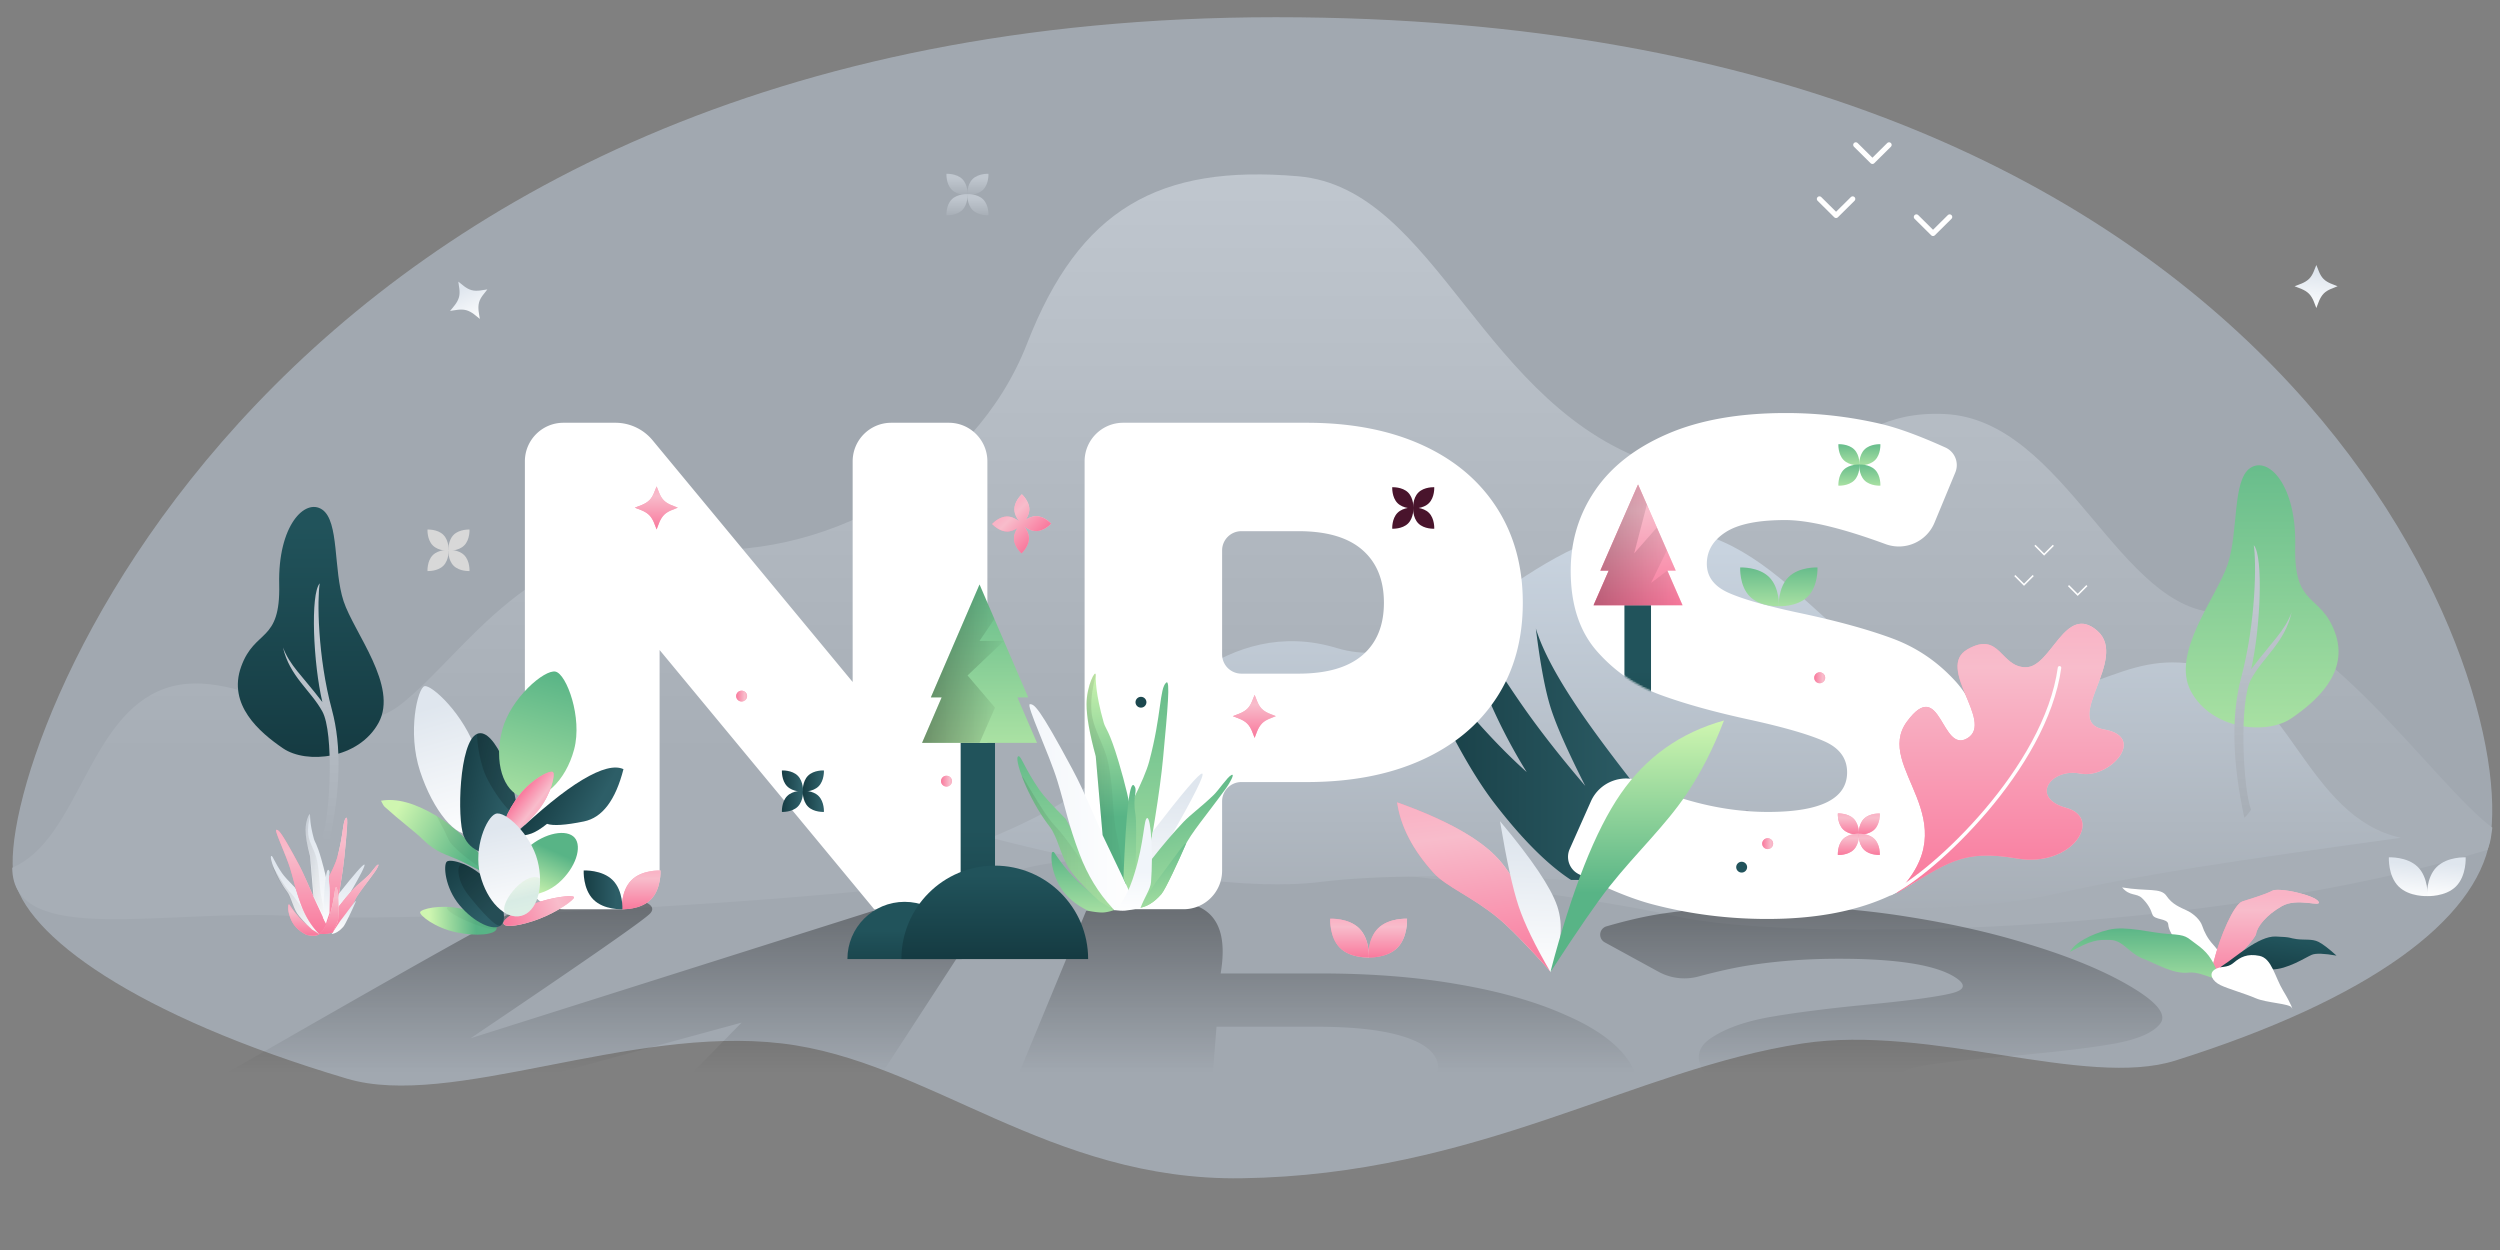 <svg width="1440" height="720" xmlns="http://www.w3.org/2000/svg" xmlns:xlink="http://www.w3.org/1999/xlink"><rect width="100%" height="100%" fill="#808080" stroke="none"/><defs><linearGradient x1="50%" y1="0%" x2="50%" y2="75.497%" id="a"><stop stop-color="#C0C7CF" offset="0%"/><stop stop-color="#A7AEB6" offset="100%"/></linearGradient><linearGradient x1="50%" y1="6.067%" x2="50%" y2="100%" id="b"><stop stop-color="#C8D3DF" offset="0%"/><stop stop-color="#A7AEB6" offset="100%"/></linearGradient><linearGradient x1="81.742%" y1="73.633%" x2="-5.653%" y2="73.633%" id="c"><stop stop-color="#2D5E67" offset="0%"/><stop stop-color="#143940" offset="100%"/></linearGradient><linearGradient x1="50%" y1="154.409%" x2="50%" y2="-19.869%" id="d"><stop stop-color="#CFF6B0" offset="0%"/><stop stop-color="#58B486" offset="100%"/></linearGradient><linearGradient x1="50%" y1="20.46%" x2="50%" y2="100%" id="e"><stop stop-color="#C0C7CF" offset="0%"/><stop stop-color="#A7AEB6" offset="100%"/></linearGradient><linearGradient x1="37.27%" y1="10.051%" x2="37.27%" y2="105.077%" id="f"><stop stop-color="#21535B" offset="0%"/><stop stop-color="#143940" offset="100%"/></linearGradient><linearGradient x1="50%" y1="20.46%" x2="50%" y2="100%" id="g"><stop stop-color="#C0C7CF" offset="0%"/><stop stop-color="#A7AEB6" offset="100%"/></linearGradient><linearGradient x1="50%" y1="-24.345%" x2="50%" y2="68.398%" id="h"><stop offset="0%"/><stop stop-opacity="0" offset="100%"/></linearGradient><linearGradient x1="8.674%" y1="47.378%" x2="119.075%" y2="48.199%" id="k"><stop stop-color="#FB98B4" offset="0%"/><stop stop-color="#F6D8DC" offset="100%"/></linearGradient><linearGradient x1="50%" y1="7.435%" x2="50%" y2="100%" id="m"><stop stop-color="#F9B4C6" offset="0%"/><stop stop-color="#F8BCCB" offset="16.094%"/><stop stop-color="#F9789C" offset="100%"/></linearGradient><linearGradient x1="37.27%" y1="50%" x2="37.27%" y2="153.907%" id="q"><stop stop-color="#21535B" offset="0%"/><stop stop-color="#143940" offset="100%"/></linearGradient><linearGradient x1="37.27%" y1="50%" x2="37.27%" y2="153.907%" id="r"><stop stop-color="#21535B" offset="0%"/><stop stop-color="#143940" offset="100%"/></linearGradient><linearGradient x1="27.553%" y1="47.378%" x2="87.52%" y2="48.199%" id="s"><stop stop-color="#FB98B4" offset="0%"/><stop stop-color="#F6D8DC" offset="100%"/></linearGradient><linearGradient x1="50%" y1="7.435%" x2="50%" y2="100%" id="u"><stop stop-color="#F9B4C6" offset="0%"/><stop stop-color="#F8BCCB" offset="16.094%"/><stop stop-color="#F9789C" offset="100%"/></linearGradient><linearGradient x1="-96.893%" y1="51.889%" x2="104.465%" y2="51.889%" id="v"><stop offset="0%"/><stop stop-opacity="0" offset="100%"/></linearGradient><linearGradient x1="37.27%" y1="50%" x2="37.27%" y2="153.907%" id="w"><stop stop-color="#21535B" offset="0%"/><stop stop-color="#143940" offset="100%"/></linearGradient><linearGradient x1="50%" y1="154.409%" x2="50%" y2="-19.869%" id="x"><stop stop-color="#CFF6B0" offset="0%"/><stop stop-color="#58B486" offset="100%"/></linearGradient><linearGradient x1="-96.893%" y1="51.889%" x2="104.465%" y2="51.889%" id="y"><stop offset="0%"/><stop stop-opacity="0" offset="100%"/></linearGradient><linearGradient x1="8.686%" y1="47.378%" x2="119.056%" y2="48.199%" id="z"><stop stop-color="#FB98B4" offset="0%"/><stop stop-color="#F6D8DC" offset="100%"/></linearGradient><linearGradient x1="50%" y1="7.435%" x2="50%" y2="100%" id="B"><stop stop-color="#F9B4C6" offset="0%"/><stop stop-color="#F8BCCB" offset="16.094%"/><stop stop-color="#F9789C" offset="100%"/></linearGradient><linearGradient x1="81.742%" y1="73.633%" x2="-5.653%" y2="73.633%" id="C"><stop stop-color="#2D5E67" offset="0%"/><stop stop-color="#143940" offset="100%"/></linearGradient><linearGradient x1="50%" y1="154.409%" x2="50%" y2="-19.869%" id="D"><stop stop-color="#CFF6B0" offset="0%"/><stop stop-color="#58B486" offset="100%"/></linearGradient><linearGradient x1="50%" y1="154.409%" x2="50%" y2="-19.869%" id="E"><stop stop-color="#CFF6B0" offset="0%"/><stop stop-color="#58B486" offset="100%"/></linearGradient><linearGradient x1="8.679%" y1="47.378%" x2="119.067%" y2="48.199%" id="G"><stop stop-color="#FB98B4" offset="0%"/><stop stop-color="#F6D8DC" offset="100%"/></linearGradient><linearGradient x1="50%" y1="7.435%" x2="50%" y2="100%" id="I"><stop stop-color="#F9B4C6" offset="0%"/><stop stop-color="#F8BCCB" offset="16.094%"/><stop stop-color="#F9789C" offset="100%"/></linearGradient><linearGradient x1="7.954%" y1="13.903%" x2=".072%" y2="103.877%" id="J"><stop stop-color="#DFE6EE" offset="0%"/><stop stop-color="#FFF" offset="100%"/></linearGradient><linearGradient x1="7.947%" y1="13.903%" x2=".064%" y2="103.877%" id="K"><stop stop-color="#DFE6EE" offset="0%"/><stop stop-color="#FFF" offset="100%"/></linearGradient><linearGradient x1="81.742%" y1="73.633%" x2="-5.653%" y2="73.633%" id="L"><stop stop-color="#2D5E67" offset="0%"/><stop stop-color="#143940" offset="100%"/></linearGradient><linearGradient x1="8.626%" y1="47.442%" x2="119.156%" y2="48.243%" id="M"><stop stop-color="#FB98B4" offset="0%"/><stop stop-color="#F6D8DC" offset="100%"/></linearGradient><linearGradient x1="50%" y1="7.435%" x2="50%" y2="100%" id="O"><stop stop-color="#F9B4C6" offset="0%"/><stop stop-color="#F8BCCB" offset="16.094%"/><stop stop-color="#F9789C" offset="100%"/></linearGradient><linearGradient x1="50%" y1="20.46%" x2="50%" y2="100%" id="P"><stop stop-color="#C0C7CF" offset="0%"/><stop stop-color="#A7AEB6" offset="100%"/></linearGradient><linearGradient x1="8.674%" y1="47.378%" x2="119.075%" y2="48.199%" id="Q"><stop stop-color="#FB98B4" offset="0%"/><stop stop-color="#F6D8DC" offset="100%"/></linearGradient><linearGradient x1="50%" y1="7.435%" x2="50%" y2="100%" id="S"><stop stop-color="#F9B4C6" offset="0%"/><stop stop-color="#F8BCCB" offset="16.094%"/><stop stop-color="#F9789C" offset="100%"/></linearGradient><linearGradient x1="20.565%" y1="47.378%" x2="99.2%" y2="48.199%" id="W"><stop stop-color="#FB98B4" offset="0%"/><stop stop-color="#F6D8DC" offset="100%"/></linearGradient><linearGradient x1="50%" y1="7.435%" x2="50%" y2="100%" id="Y"><stop stop-color="#F9B4C6" offset="0%"/><stop stop-color="#F8BCCB" offset="16.094%"/><stop stop-color="#F9789C" offset="100%"/></linearGradient><linearGradient x1="50%" y1="154.409%" x2="50%" y2="-19.869%" id="Z"><stop stop-color="#CFF6B0" offset="0%"/><stop stop-color="#58B486" offset="100%"/></linearGradient><linearGradient x1="81.742%" y1="73.633%" x2="-5.653%" y2="73.633%" id="aa"><stop stop-color="#D8D8D8" offset="0%"/><stop stop-color="#D8D8D8" offset="100%"/></linearGradient><linearGradient x1="37.27%" y1="50%" x2="37.27%" y2="153.907%" id="ab"><stop stop-color="#21535B" offset="0%"/><stop stop-color="#143940" offset="100%"/></linearGradient><linearGradient x1="37.27%" y1="10.051%" x2="37.27%" y2="105.077%" id="ac"><stop stop-color="#21535B" offset="0%"/><stop stop-color="#143940" offset="100%"/></linearGradient><linearGradient x1="8.679%" y1="47.378%" x2="119.067%" y2="48.199%" id="ad"><stop stop-color="#FB98B4" offset="0%"/><stop stop-color="#F6D8DC" offset="100%"/></linearGradient><linearGradient x1="50%" y1="7.435%" x2="50%" y2="100%" id="af"><stop stop-color="#F9B4C6" offset="0%"/><stop stop-color="#F8BCCB" offset="16.094%"/><stop stop-color="#F9789C" offset="100%"/></linearGradient><linearGradient x1="7.947%" y1="13.903%" x2=".064%" y2="103.877%" id="ah"><stop stop-color="#DFE6EE" offset="0%"/><stop stop-color="#FFF" offset="100%"/></linearGradient><linearGradient x1="8.626%" y1="48.469%" x2="119.156%" y2="48.948%" id="ai"><stop stop-color="#FB98B4" offset="0%"/><stop stop-color="#F6D8DC" offset="100%"/></linearGradient><linearGradient x1="50%" y1="7.435%" x2="50%" y2="100%" id="ak"><stop stop-color="#F9B4C6" offset="0%"/><stop stop-color="#F8BCCB" offset="16.094%"/><stop stop-color="#F9789C" offset="100%"/></linearGradient><linearGradient x1="50%" y1="154.409%" x2="50%" y2="0%" id="al"><stop stop-color="#CFF6B0" offset="0%"/><stop stop-color="#58B486" offset="100%"/></linearGradient><linearGradient x1="37.27%" y1="10.051%" x2="37.27%" y2="105.077%" id="am"><stop stop-color="#21535B" offset="0%"/><stop stop-color="#143940" offset="100%"/></linearGradient><linearGradient x1="50%" y1="154.409%" x2="50%" y2="0%" id="an"><stop stop-color="#CFF6B0" offset="0%"/><stop stop-color="#58B486" offset="100%"/></linearGradient><linearGradient x1="50%" y1="154.409%" x2="50%" y2="-19.869%" id="ao"><stop stop-color="#CFF6B0" offset="0%"/><stop stop-color="#58B486" offset="100%"/></linearGradient><linearGradient x1="-96.893%" y1="51.889%" x2="104.465%" y2="51.889%" id="ap"><stop offset="0%"/><stop stop-opacity="0" offset="100%"/></linearGradient><linearGradient x1="-13.672%" y1="52.679%" x2="100%" y2="52.679%" id="aq"><stop stop-color="#F1F5FA" offset="0%"/><stop stop-color="#FFF" offset="100%"/></linearGradient><linearGradient x1="50.951%" y1="104.77%" x2="50.951%" y2="0%" id="ar"><stop stop-color="#58B486" offset="0%"/><stop stop-color="#58B486" offset="34.59%"/><stop stop-color="#CFF6B0" offset="100%"/></linearGradient><linearGradient x1="-96.893%" y1="51.889%" x2="104.465%" y2="51.889%" id="as"><stop offset="0%"/><stop stop-opacity="0" offset="100%"/></linearGradient><linearGradient x1="50%" y1="154.409%" x2="50%" y2="-19.869%" id="at"><stop stop-color="#CFF6B0" offset="0%"/><stop stop-color="#58B486" offset="100%"/></linearGradient><linearGradient x1="50%" y1="154.409%" x2="50%" y2="-3.741%" id="au"><stop stop-color="#CFF6B0" offset="0%"/><stop stop-color="#58B486" offset="100%"/></linearGradient><linearGradient x1="40.561%" y1="13.903%" x2="38.792%" y2="103.877%" id="av"><stop stop-color="#DFE6EE" offset="0%"/><stop stop-color="#FFF" offset="100%"/></linearGradient><linearGradient x1="50%" y1="154.409%" x2="25.229%" y2="0%" id="aw"><stop stop-color="#CFF6B0" offset="0%"/><stop stop-color="#58B486" offset="100%"/></linearGradient><linearGradient x1="50%" y1="154.409%" x2="23.732%" y2="0%" id="ax"><stop stop-color="#CFF6B0" offset="0%"/><stop stop-color="#58B486" offset="100%"/></linearGradient><linearGradient x1="0%" y1="58.042%" x2="0%" y2="103.877%" id="ay"><stop stop-color="#F1F5FA" offset="0%"/><stop stop-color="#FFF" offset="100%"/></linearGradient><linearGradient x1="8.626%" y1="47.378%" x2="119.156%" y2="48.199%" id="az"><stop stop-color="#FB98B4" offset="0%"/><stop stop-color="#F6D8DC" offset="100%"/></linearGradient><linearGradient x1="50%" y1="7.435%" x2="50%" y2="100%" id="aB"><stop stop-color="#F9B4C6" offset="0%"/><stop stop-color="#F8BCCB" offset="16.094%"/><stop stop-color="#F9789C" offset="100%"/></linearGradient><linearGradient x1="33.698%" y1="13.903%" x2="30.642%" y2="103.877%" id="aC"><stop stop-color="#DFE6EE" offset="0%"/><stop stop-color="#FFF" offset="100%"/></linearGradient><linearGradient x1="-96.893%" y1="51.889%" x2="104.465%" y2="51.889%" id="aD"><stop offset="0%"/><stop stop-opacity="0" offset="100%"/></linearGradient><linearGradient x1="38.232%" y1="47.378%" x2="69.671%" y2="48.199%" id="aE"><stop stop-color="#FB98B4" offset="0%"/><stop stop-color="#F6D8DC" offset="100%"/></linearGradient><linearGradient x1="50%" y1="7.435%" x2="50%" y2="100%" id="aG"><stop stop-color="#F9B4C6" offset="0%"/><stop stop-color="#F8BCCB" offset="16.094%"/><stop stop-color="#F9789C" offset="100%"/></linearGradient><linearGradient x1="48.149%" y1="13.903%" x2="47.802%" y2="103.877%" id="aH"><stop stop-color="#DFE6EE" offset="0%"/><stop stop-color="#FFF" offset="100%"/></linearGradient><linearGradient x1="-96.893%" y1="51.889%" x2="104.465%" y2="51.889%" id="aI"><stop offset="0%"/><stop stop-opacity="0" offset="100%"/></linearGradient><linearGradient x1="48.632%" y1="47.378%" x2="52.286%" y2="48.199%" id="aJ"><stop stop-color="#FB98B4" offset="0%"/><stop stop-color="#F6D8DC" offset="100%"/></linearGradient><linearGradient x1="50%" y1="7.435%" x2="50%" y2="100%" id="aL"><stop stop-color="#F9B4C6" offset="0%"/><stop stop-color="#F8BCCB" offset="16.094%"/><stop stop-color="#F9789C" offset="100%"/></linearGradient><linearGradient x1="49.299%" y1="13.903%" x2="49.168%" y2="103.877%" id="aM"><stop stop-color="#DFE6EE" offset="0%"/><stop stop-color="#FFF" offset="100%"/></linearGradient><linearGradient x1="40.006%" y1="13.903%" x2="38.133%" y2="103.877%" id="aN"><stop stop-color="#DFE6EE" offset="0%"/><stop stop-color="#FFF" offset="100%"/></linearGradient><linearGradient x1="30.17%" y1="47.378%" x2="83.146%" y2="48.199%" id="aO"><stop stop-color="#FB98B4" offset="0%"/><stop stop-color="#F6D8DC" offset="100%"/></linearGradient><linearGradient x1="50%" y1="7.435%" x2="50%" y2="100%" id="aQ"><stop stop-color="#F9B4C6" offset="0%"/><stop stop-color="#F8BCCB" offset="16.094%"/><stop stop-color="#F9789C" offset="100%"/></linearGradient><linearGradient x1="27.139%" y1="13.903%" x2="22.853%" y2="103.877%" id="aR"><stop stop-color="#DFE6EE" offset="0%"/><stop stop-color="#FFF" offset="100%"/></linearGradient><linearGradient x1="43.133%" y1="47.378%" x2="61.478%" y2="48.199%" id="aS"><stop stop-color="#FB98B4" offset="0%"/><stop stop-color="#F6D8DC" offset="100%"/></linearGradient><linearGradient x1="50%" y1="7.435%" x2="50%" y2="100%" id="aU"><stop stop-color="#F9B4C6" offset="0%"/><stop stop-color="#F8BCCB" offset="16.094%"/><stop stop-color="#F9789C" offset="100%"/></linearGradient><linearGradient x1="12.122%" y1="54.759%" x2="72.789%" y2="50%" id="aV"><stop stop-color="#CFF6B0" offset="0%"/><stop stop-color="#58B486" offset="100%"/></linearGradient><linearGradient x1="81.742%" y1="73.633%" x2="-5.653%" y2="73.633%" id="aW"><stop stop-color="#2D5E67" offset="0%"/><stop stop-color="#143940" offset="100%"/></linearGradient><linearGradient x1="12.122%" y1="65.731%" x2="72.789%" y2="50%" id="aX"><stop stop-color="#CFF6B0" offset="0%"/><stop stop-color="#58B486" offset="100%"/></linearGradient><linearGradient x1="12.122%" y1="51.968%" x2="72.789%" y2="50%" id="aY"><stop stop-color="#CFF6B0" offset="0%"/><stop stop-color="#58B486" offset="100%"/></linearGradient><linearGradient x1="43.744%" y1="13.903%" x2="42.571%" y2="103.877%" id="aZ"><stop stop-color="#DFE6EE" offset="0%"/><stop stop-color="#FFF" offset="100%"/></linearGradient><linearGradient x1="81.742%" y1="73.633%" x2="-5.653%" y2="73.633%" id="ba"><stop stop-color="#2D5E67" offset="0%"/><stop stop-color="#143940" offset="100%"/></linearGradient><linearGradient x1="50%" y1="154.409%" x2="50%" y2="0%" id="bb"><stop stop-color="#CFF6B0" offset="0%"/><stop stop-color="#58B486" offset="100%"/></linearGradient><linearGradient x1="8.626%" y1="49.743%" x2="119.156%" y2="49.823%" id="bc"><stop stop-color="#FB98B4" offset="0%"/><stop stop-color="#F6D8DC" offset="100%"/></linearGradient><linearGradient x1="50%" y1="7.435%" x2="50%" y2="100%" id="be"><stop stop-color="#F9B4C6" offset="0%"/><stop stop-color="#F8BCCB" offset="16.094%"/><stop stop-color="#F9789C" offset="100%"/></linearGradient><linearGradient x1="81.742%" y1="73.633%" x2="-5.653%" y2="73.633%" id="bf"><stop stop-color="#2D5E67" offset="0%"/><stop stop-color="#143940" offset="100%"/></linearGradient><linearGradient x1="48.129%" y1="47.378%" x2="53.127%" y2="48.199%" id="bg"><stop stop-color="#FB98B4" offset="0%"/><stop stop-color="#F6D8DC" offset="100%"/></linearGradient><linearGradient x1="50%" y1="7.435%" x2="50%" y2="100%" id="bi"><stop stop-color="#F9B4C6" offset="0%"/><stop stop-color="#F8BCCB" offset="16.094%"/><stop stop-color="#F9789C" offset="100%"/></linearGradient><linearGradient x1="36.725%" y1="13.903%" x2="34.236%" y2="103.877%" id="bj"><stop stop-color="#DFE6EE" offset="0%"/><stop stop-color="#FFF" offset="100%"/></linearGradient><linearGradient x1="70.157%" y1="86.612%" x2="70.159%" y2="16.576%" id="bk"><stop stop-color="#58B486" offset="0%"/><stop stop-color="#58B486" offset="34.59%"/><stop stop-color="#CFF6B0" offset="100%"/></linearGradient><linearGradient x1="29.416%" y1="47.378%" x2="84.406%" y2="48.199%" id="bl"><stop stop-color="#FB98B4" offset="0%"/><stop stop-color="#F6D8DC" offset="100%"/></linearGradient><linearGradient x1="50%" y1="7.435%" x2="50%" y2="100%" id="bn"><stop stop-color="#F9B4C6" offset="0%"/><stop stop-color="#F8BCCB" offset="16.094%"/><stop stop-color="#F9789C" offset="100%"/></linearGradient><linearGradient x1="43.185%" y1="13.903%" x2="41.908%" y2="103.877%" id="bo"><stop stop-color="#DFE6EE" offset="0%"/><stop stop-color="#FFF" offset="100%"/></linearGradient><linearGradient x1="59.587%" y1="104.77%" x2="59.588%" y2="0%" id="bp"><stop stop-color="#58B486" offset="0%"/><stop stop-color="#58B486" offset="34.59%"/><stop stop-color="#CFF6B0" offset="100%"/></linearGradient><path d="M266.4 27.826V285.81h-65.2L77.6 136.5v127.087c0 12.273-9.95 22.223-22.222 22.223H22.222C9.95 285.81 0 275.86 0 263.587V27.827C0 15.552 9.95 5.603 22.222 5.603h29.912c8.276 0 16.12 3.69 21.398 10.065L188.8 154.914V27.826c0-12.273 9.95-22.222 22.222-22.222h33.156c12.273 0 22.222 9.95 22.222 22.222Zm184-22.222c25.333 0 47.333 4.203 66 12.61 18.667 8.406 33.067 20.414 43.2 36.026 10.133 15.611 15.2 33.958 15.2 55.04s-5.067 39.362-15.2 54.84c-10.133 15.478-24.533 27.42-43.2 35.827-18.667 8.406-40.667 12.609-66 12.609h-37.689c-6.136 0-11.111 4.975-11.111 11.111v39.92c0 12.273-9.95 22.223-22.222 22.223h-34.756c-12.273 0-22.222-9.95-22.222-22.223V27.827c0-12.274 9.95-22.223 22.222-22.223H450.4Zm-4.8 144.506c16.267 0 28.533-3.536 36.8-10.608 8.267-7.072 12.4-17.146 12.4-30.222s-4.133-23.217-12.4-30.422c-8.267-7.205-20.533-10.808-36.8-10.808h-32.889c-6.136 0-11.111 4.975-11.111 11.111v59.838c0 6.136 4.975 11.111 11.111 11.111H445.6Zm270 141.304c-22.667 0-44.667-2.802-66-8.406-12.022-3.159-26.267-8.986-42.736-17.484a11.111 11.111 0 0 1-5.057-14.39l12.205-27.434c4.989-11.214 18.123-16.26 29.336-11.271.193.086.385.174.575.265 8.99 4.31 16.75 7.467 23.277 9.469 16.533 5.07 32.8 7.606 48.8 7.606 30.4 0 45.6-7.606 45.6-22.817 0-8.006-4.333-13.944-13-17.813-8.667-3.87-22.6-7.94-41.8-12.21-21.067-4.536-38.667-9.406-52.8-14.61-14.133-5.204-26.267-13.543-36.4-25.018-10.133-11.475-15.2-26.953-15.2-46.434 0-17.08 4.667-32.49 14-46.234s23.267-24.618 41.8-32.624C676.733 4.003 699.467 0 726.4 0c18.4 0 36.533 2.068 54.4 6.205 9.86 2.282 22.34 6.836 37.437 13.66 5.468 2.47 7.986 8.837 5.688 14.38l-11.988 28.91c-4.566 11.012-17.008 16.46-28.197 12.344-25.115-9.236-44.361-13.854-57.74-13.854-15.733 0-27.2 2.335-34.4 7.005-7.2 4.67-10.8 10.742-10.8 18.214 0 7.472 4.267 13.076 12.8 16.812 8.533 3.736 22.267 7.606 41.2 11.609 21.333 4.536 39 9.406 53 14.61 14 5.204 26.133 13.477 36.4 24.818 10.267 11.342 15.4 26.753 15.4 46.234 0 16.813-4.667 32.024-14 45.634s-23.333 24.484-42 32.624-41.333 12.209-68 12.209Z" id="i"/><path d="M79.706 8.096a3.142 3.142 0 0 0-3.14-3.142 3.142 3.142 0 0 0 0 6.284 3.142 3.142 0 0 0 3.14-3.142" id="l"/><path d="M175.233 38.064a3.142 3.142 0 0 0-3.14-3.142 3.142 3.142 0 0 0 0 6.283 3.142 3.142 0 0 0 3.14-3.141" id="n"/><path d="M90.233 629.064a3.142 3.142 0 0 0-3.14-3.142 3.142 3.142 0 0 0 0 6.283 3.142 3.142 0 0 0 3.14-3.141" id="o"/><path d="M139.233 511.064a3.142 3.142 0 0 0-3.14-3.142 3.142 3.142 0 0 0 0 6.283 3.142 3.142 0 0 0 3.14-3.141" id="p"/><path id="t" d="M658.065 90.747h4.815l-10.851-24.802-10.852-24.804-10.851 24.804-10.852 24.802h4.816l-8.734 19.965H666.799z"/><path d="M38.683 16.748c-6.157 6.16-16.721 5.577-16.721 5.577s-.583-10.57 5.574-16.731c6.156-6.161 16.72-5.58 16.72-5.58s.584 10.573-5.573 16.734" id="A"/><path d="M38.683 16.748c-6.157 6.16-16.721 5.577-16.721 5.577s-.583-10.57 5.574-16.731c6.156-6.161 16.72-5.58 16.72-5.58s.584 10.573-5.573 16.734" id="F"/><path d="M5.588 16.748C-.568 10.588.015.015.015.015s10.564-.582 16.72 5.579c6.157 6.16 5.576 16.731 5.576 16.731s-10.566.584-16.723-5.577" id="H"/><path d="M9.153 3.058c2.043 2.044 2.73 4.977 2.953 6.967.223-1.99.91-4.923 2.953-6.967C17.802.312 22.147.016 23.662 0h.27c.175.002.273.007.273.007s.318 5.781-3.05 9.151c-1.699 1.7-4.012 2.462-5.887 2.799 1.875.336 4.188 1.097 5.887 2.798 3.368 3.37 3.05 9.15 3.05 9.15s-5.78.32-9.146-3.05c-2.043-2.044-2.73-4.977-2.953-6.967-.223 1.99-.91 4.923-2.953 6.967-3.366 3.37-9.146 3.05-9.146 3.05s-.005-.097-.007-.273v-.27c.016-1.515.312-5.861 3.056-8.607 1.7-1.7 4.013-2.462 5.888-2.799-1.875-.336-4.188-1.097-5.888-2.798C.312 6.412.016 2.066 0 .55V.28C.002.106.007.008.007.008S.104.002.281 0H.55c1.515.016 5.86.312 8.603 3.058Z" id="N"/><path d="M21.156 9.159c-3.368 3.37-9.145 3.05-9.145 3.05s-.32-5.782 3.049-9.15c3.366-3.37 9.145-3.05 9.145-3.05s.32 5.78-3.049 9.15" id="R"/><path d="M3.057 9.159C-.31 5.789.008.009.008.009s5.78-.32 9.146 3.05c3.367 3.368 3.049 9.15 3.049 9.15s-5.778.32-9.146-3.05" id="T"/><path d="M3.057 14.755c3.368-3.37 9.146-3.05 9.146-3.05s.318 5.782-3.05 9.15C5.789 24.225.009 23.906.009 23.906s-.319-5.78 3.05-9.15" id="U"/><path d="M21.156 14.755c3.368 3.37 3.05 9.151 3.05 9.151s-5.78.32-9.146-3.05c-3.368-3.369-3.05-9.151-3.05-9.151s5.778-.32 9.146 3.05" id="V"/><path d="M7.485 155.415c29.468-17.53 37.59-25.693 69.533-20.212 31.943 5.48 49.915-23.22 28.494-29.112-21.422-5.891-8.813-23.162 8.006-19.798 16.819 3.364 38.74-21.035 13.809-25.368-24.932-4.334 14.539-40.715-3.99-56.86-18.53-16.145-26.414 21.01-41.158 21.01S67.435 4.065 48.66 14.68c-18.774 10.616 15.306 41.664 0 51.17-15.306 9.507-15.306-36.121-34.938-9.506-19.633 26.615 36.674 56.398-6.237 99.071Z" id="X"/><path d="M371.161 221.51c-.993-2.35-1.865-5.876-4.27-8.282-2.406-2.407-5.929-3.28-8.277-4.274 2.387-.978 5.98-1.879 8.443-4.344 2.28-2.279 3.084-5.657 4.104-7.906 1.008 2.292 1.84 5.733 4.176 8.072 2.336 2.336 5.776 3.169 8.066 4.178-2.248 1.02-5.623 1.826-7.9 4.106-2.465 2.464-3.365 6.06-4.342 8.45" id="ae"/><path d="M715.606 341.597c-.993-2.35-1.866-5.875-4.27-8.28-2.407-2.408-5.93-3.282-8.278-4.275 2.387-.978 5.981-1.879 8.444-4.344 2.279-2.279 3.084-5.657 4.104-7.906 1.008 2.292 1.84 5.733 4.175 8.072 2.337 2.336 5.776 3.17 8.067 4.178-2.248 1.02-5.624 1.826-7.9 4.106-2.465 2.464-3.365 6.06-4.342 8.45" id="ag"/><path d="M82.597 57.507C86.5 41.724 94.557 23.82 99.165 22.27c4.609-1.55 13.333-4.007 17.218-6.167 3.885-2.161 24.364 2.494 26.696 6.167 2.332 3.673-11.914-2.54-21.025 2.646-9.11 5.185-14.261 11.837-14.88 15.963-.618 4.127-28.48 32.41-24.577 16.628Z" id="aj"/><path d="M20.623 69.515c-4.266-2.105-7.215-4.95-8.847-8.535-1.44-3.163-2.004-6.039-1.693-8.629a.39.39 0 0 1 .433-.348.387.387 0 0 1 .276.177c1.963 3.064 3.995 5.693 6.098 7.886 2.294 2.393 5.997 5.467 11.11 9.221-1.267.445-2.36.681-3.28.71-.919.028-2.285-.132-4.097-.482Z" id="aA"/><path d="M27.239 68.39c-4.08-4.372-7.27-9.596-9.571-15.674-3.453-9.117-4.038-13.36-6.472-21.303C8.763 23.47 1.893 9 3.153 9c1.26 0 2.507.51 12.468 19.052 3.738 6.958 6.473 14.23 10.097 21.77 1.875 3.902 4.97 9.923 9.282 18.063A51.897 51.897 0 0 1 27.737 69l-.498-.61Z" id="aF"/><path d="M33.111 36.734c2.673-5.162 4.363-9.013 5.068-11.551 3.798-13.665 3.127-21.406 5.179-23.095 1.31-1.08.425 7.884-.952 22.08-.918 9.463-3.359 24.074-7.323 43.832L32 62.893l1.111-26.159Z" id="aK"/><path d="M35 68c2.275-.338 4.43-1.703 6.465-4.095 1.164-1.367 5.006-9.862 6.818-14.114 1.465-3.437 6.52-9.44 11.806-16.88.986-1.388 2.724-4.514 1.477-3.809-1.248.706-3.514 4.293-5.12 5.87-3.604 3.538-6.586 5.659-8.6 7.817-2.912 3.12-6.007 6.807-9.284 11.064L35 68Z" id="aP"/><path d="M28 68.82c.952-.954 1.64-1.41 1.873-1.76 2.518-3.79 3.418-6.85 4.05-8.88 2.912-9.346 2.682-16.036 3.707-16.178 1.098-.153 1.76 10.225 1.117 18.672-.155 2.045-1.88 4.34-3.075 7.536-2.099.44-3.58.693-4.444.761-.841.067-1.917.017-3.228-.15Z" id="aT"/><path d="M97.113 85.74c12.358.016 22.372-3.475 22.367-6.98-.004-3.503-10.027-7.02-22.385-7.036-12.359-.016-22.365 5.156-22.368 6.978-.003 1.823 10.027 7.021 22.386 7.037Z" id="bd"/><path d="M132.102 151.992c2.545-.011 4.641-9.02 4.682-20.123.042-11.101-2.967-23.27-4.522-23.226-1.554.045-4.653 12.167-4.694 23.27-.04 11.101 1.989 20.091 4.534 20.08Z" id="bh"/><path d="M82.141 149.71c-5.483-32.386-12.793-55.057-21.93-68.012C51.072 68.744 33.092 55.56 6.27 42.147c.31 13.965 5.614 28.246 15.91 42.844 6.289 8.915 19.967 16.044 33.483 30.161 5.744 6 14.57 17.52 26.477 34.558Z" id="bm"/></defs><g fill="none" fill-rule="evenodd"><path d="M7.93 504.991c6.224 33.632 69.699 79.945 191.973 116.332 59.858 17.813 162.24-30.71 250.46-20.308 84.586 9.974 153.859 79.282 264.844 77.669 136.214-1.98 225.697-62.874 323.154-77.669 73.42-11.145 163.178 26.107 214.673 9.864 112.593-35.516 172.853-80.981 181.103-126.627C1451.168 390.02 1319.34 9.916 734.9 9.916 150.46 9.916-4.26 439.11 7.93 504.99Z" fill="#A1A8B0"/><path d="M0 416.367c38.256-16.316 43.537-87.757 88.123-103.298 44.586-15.54 97.546 38.948 135.5 9.378 37.953-29.569 76.577-99.257 160.051-90.137 83.474 9.12 170.759-40.38 200.89-117.928 30.132-77.549 75.935-103.219 156.16-96.303 80.227 6.915 105.56 134.599 207.997 166.34 102.437 31.74 94.48-32.506 164.255-29.405 69.775 3.1 100.838 115.446 159.76 114.385 55.703-1.003 122.525 99.38 155.803 123.86-.622 4.124-.803 8.061-2.844 12.785-160.311 49.297-400.852 53.39-467.875 38.155-67.912-15.436-303.036-45.616-373.256-27.832-70.22 17.783-347.462 32.268-421.952 27.832C88.122 439.763.242 462.577 0 416.367Z" fill="url(#a)" transform="translate(7.053 83.458)"/><path d="M563.614 399.102c39.46-16.564 64.386-32.925 74.777-49.082 15.585-24.236 61.646-79.27 124.437-60.227 62.79 19.042 108.273-67.745 184.04-69.113 75.766-1.367 106.242 90.684 178.77 97.689 72.527 7.004 86.55-28.495 135.806-18.49 49.256 10.005 59.86 87.378 114.392 99.223-99.205 13.688-147.625 20.84-202.64 33.057-55.013 12.218-152.11 7.679-189.22 0-37.108-7.678-168.621-15.357-229.87-7.678-40.832 5.119-104.33-3.341-190.492-25.38Z" fill="url(#b)" transform="translate(7.053 83.458)"/><path d="M897.834 423.37c-13.493-8.787-28.18-23.49-44.062-44.11-15.882-20.62-33.935-55.328-54.158-104.123 18.164 25.32 32.376 43.808 42.635 55.462 10.26 11.653 20.289 21.877 30.086 30.67a320.702 320.702 0 0 1-20.454-38.693c-5.975-13.434-13.466-34.265-22.471-62.492 17.76 28.82 31.51 50.165 41.25 64.034 9.74 13.869 21.544 28.912 35.412 45.13-10.143-20.002-16.798-35.045-19.964-45.13-3.166-10.084-6.004-25.278-8.514-45.582 4.046 13.346 13.539 30.7 28.478 52.063 14.94 21.363 39.208 52.286 72.805 92.77h-81.043Z" fill="url(#c)" fill-rule="nonzero" transform="translate(7.053 83.458)"/><path d="M60.749 145.788c-14.178 9.69-45.715 6.602-57.706-15.477C-8.947 108.233 17.94 75.927 24.19 56.93S26.745 8.702 37.08 1.607c10.335-7.096 26.798 9.55 25.965 45.159-.832 35.608 14.627 26.592 22.95 49.664 8.324 23.073-11.069 39.67-25.246 49.358Z" fill="url(#d)" fill-rule="nonzero" transform="translate(1259 268)"/><path d="M33.738 203c-6.984-32.101-7.593-58.995-1.825-80.682 8.65-32.531 8.779-67.173 7.25-76.318 5.684 6.347 3.844 48.57-1.563 71.595 12.592-16.67 19.207-21.87 23.4-32.936-3.968 17.54-16.5 25.836-23.4 38.63-6.9 12.792-4.715 62.513 0 75.123-1.19 1.831-2.478 3.36-3.862 4.588Z" fill="url(#e)" transform="translate(1259 268)"/><path d="M57.987 139.03c-13.533 9.24-43.636 6.295-55.082-14.76C-8.54 103.215 17.124 72.407 23.09 54.29 29.055 36.175 25.53 8.3 35.395 1.533c9.865-6.766 25.58 9.108 24.785 43.066-.795 33.957 13.961 25.36 21.907 47.362 7.945 22.003-10.566 37.83-24.1 47.07Z" fill="url(#f)" fill-rule="nonzero" transform="matrix(-1 0 0 1 221 292)"/><path d="M31.564 194c-6.772-30.67-7.362-56.365-1.77-77.085 8.389-31.08 8.513-64.177 7.03-72.915 5.512 6.064 3.728 46.404-1.515 68.403C47.52 96.477 53.934 91.508 58 80.936c-3.848 16.758-16 24.684-22.69 36.906-6.691 12.223-4.573 59.727 0 71.774-1.155 1.75-2.403 3.211-3.746 4.384Z" fill="url(#g)" transform="matrix(-1 0 0 1 221 292)"/><path d="m472.18 578.946 89.604-137.698h-66.1l-231.738 73.373c65.668-44.263 100.187-68.262 103.557-71.996 5.054-5.6-7.152-9.91-29.638-9.91s-36.773 4.661-50.606 9.91c-9.223 3.5-89.41 48.94-240.56 136.32h104.135l269.275-73.372-71.867 73.373H472.18Zm293.876 0c40.461 0 74.918-2.066 102.881-6.197 27.31-4.13 46.442-10.032 57.393-17.704 10.292-7.671 11.794-16.687 5-27.047-6.795-10.36-19.27-19.343-36.935-26.95-17.012-7.606-37.655-13.474-61.93-17.605-23.622-4.131-49.96-6.197-79.507-6.197h-56.915c3.417-20.084-.697-32.83-12.343-38.242-11.647-5.41-33.361-4.662-65.144 2.244l-56.935 137.698h204.435Zm-15.368-71.013c21.087 0 37.387 1.738 49.082 5.213 11.94 3.475 19.018 8.426 21.055 14.852 2.036 6.426-2.294 11.409-13.176 14.95-11.13 3.54-28.722 5.31-52.587 5.31h-64.555l3.144-40.325h57.037Zm263.044-69.439c-22.715 0-43.298 1.377-62.122 4.131-9.917 1.414-21.036 3.915-33.358 7.505a5 5 0 0 0-1 9.187l31.02 16.97a31 31 0 0 0 22.917 2.744c11.493-3.086 21.386-5.255 29.68-6.506 16.168-2.491 33.164-3.737 51.252-3.737 34.366 0 56.958 3.737 67.776 11.212 5.693 3.935 4.686 6.852-3.128 8.754-7.953 1.902-22.402 3.901-43.5 6-23.622 2.229-43.105 4.622-58.378 7.18-15.58 2.557-27.525 6.655-35.969 12.294-8.927 5.639-9.874 13.245-2.476 22.818 6.485 8.393 19.278 15.967 38.779 22.72 20.035 6.754 46.528 12.098 79.543 16.032 33.632 3.935 72.345 5.902 115.676 5.902 29.603 0 57.299-1.017 82.86-3.05 4.78-.384 9.81-.9 15.092-1.547 6.18-.758 10.575-6.38 9.818-12.56a11.272 11.272 0 0 0-7.558-9.3l-35.516-12.082a29 29 0 0 0-14.17-1.14c-37.038 6.257-67.185 9.385-90.44 9.385-23.294 0-41.625-1.147-54.89-3.442-13.125-2.295-21.664-5.279-25.72-8.95-4.058-3.672-1.124-6.426 8.701-8.262 9.692-1.836 26.332-3.738 49.783-5.705 26.026-2.23 46.454-4.623 61.359-7.18 14.601-2.557 23.924-6.622 27.833-12.196 3.424-5.573-3.555-13.147-20.572-22.72-14.687-8.262-33.219-15.737-55.2-22.425-21.453-6.688-45.047-12.032-70.705-16.032-25.026-4-50.663-6-77.387-6Z" fill="url(#h)" opacity=".503" style="mix-blend-mode:soft-light" transform="translate(7.053 83.458)"/><g transform="translate(302.333 237.908)"><mask id="j" fill="#fff"><use xlink:href="#i"/></mask><use fill="#FFF" xlink:href="#i"/><g mask="url(#j)"><path d="M748.232 82.213a3.142 3.142 0 0 0 3.142-3.14 3.142 3.142 0 0 0-6.283 0 3.142 3.142 0 0 0 3.141 3.14" fill="#B79BC4"/><g fill-rule="nonzero" transform="rotate(90 338.989 414.923)"><use fill="url(#k)" xlink:href="#l"/><use fill="url(#m)" xlink:href="#l"/></g><path d="M724.548 188.61a3.142 3.142 0 0 0 3.142-3.14 3.142 3.142 0 0 0-6.284 0 3.142 3.142 0 0 0 3.142 3.14" fill="#FF5647" opacity=".1"/><path d="M736.028 218.56a3.142 3.142 0 0 0 3.142-3.14 3.142 3.142 0 0 0-6.284 0 3.142 3.142 0 0 0 3.142 3.14" fill="#FF5647"/><path d="M750.77 215.42a3.142 3.142 0 0 0 3.142-3.14 3.142 3.142 0 0 0-6.284 0 3.142 3.142 0 0 0 3.142 3.14" fill="#49142C"/><path d="M689.264 200.324a3.142 3.142 0 0 0 3.142-3.14 3.142 3.142 0 0 0-6.284 0 3.142 3.142 0 0 0 3.142 3.14" fill="#263BFE"/><path d="M704.006 228.825a3.142 3.142 0 0 0 3.142-3.14 3.142 3.142 0 0 0-6.284 0 3.142 3.142 0 0 0 3.142 3.14" fill="#49142C"/><g fill-rule="nonzero" transform="rotate(90 338.989 414.923)"><use fill="url(#k)" xlink:href="#n"/><use fill="url(#m)" xlink:href="#n"/></g><g fill-rule="nonzero" transform="rotate(90 338.989 414.923)"><use fill="url(#k)" xlink:href="#o"/><use fill="url(#m)" xlink:href="#o"/></g><g fill-rule="nonzero" transform="rotate(90 338.989 414.923)"><use fill="url(#k)" xlink:href="#p"/><use fill="url(#m)" xlink:href="#p"/></g><path d="M188.759 53.047a3.142 3.142 0 0 0-3.14-3.141 3.142 3.142 0 0 0 0 6.283 3.142 3.142 0 0 0 3.14-3.142M93.759 399.047a3.142 3.142 0 0 0-3.14-3.141 3.142 3.142 0 0 0 0 6.283 3.142 3.142 0 0 0 3.14-3.142" fill="url(#q)" fill-rule="nonzero" transform="rotate(90 338.989 414.923)"/></g><path d="M648.653 110.08v60.373a62.82 62.82 0 0 1-4.92-3.265c-.419-.31-.84-.621-1.251-.949-3.292-2.521-6.338 20.343-9.149 17.235V110.08h15.32Z" fill="url(#r)" fill-rule="nonzero" mask="url(#j)"/><g fill-rule="nonzero" mask="url(#j)"><use fill="url(#s)" xlink:href="#t"/><use fill="url(#u)" xlink:href="#t"/></g><path fill="url(#v)" fill-rule="nonzero" opacity=".693" style="mix-blend-mode:overlay" mask="url(#j)" d="m658.065 90.747-9.412 7.125 9.136-18.763-5.76-13.164-13.073 14.866 7.313-28.032-5.092-11.638-10.851 24.804-10.852 24.802h4.816l-8.734 19.965H666.799z"/></g><path d="M566.073 344.366v79.179a81.069 81.069 0 0 1-6.356-4.281c-.542-.408-1.087-.816-1.618-1.245-4.253-3.307-8.187 26.68-11.819 22.604v-96.257h19.793Z" fill="url(#w)" fill-rule="nonzero" transform="translate(7.053 83.458)"/><path fill="url(#x)" fill-rule="nonzero" d="M578.977 318.246h6.22l-14.018-32.528-14.019-32.53-14.02 32.53-14.02 32.528h6.222l-11.284 26.185h66.203z" transform="translate(7.053 83.458)"/><path fill="url(#y)" fill-rule="nonzero" opacity=".693" style="mix-blend-mode:overlay" d="M571.179 285.718H557.16l8.566-12.653-8.566-19.877-14.02 32.53-14.02 32.528h6.222l-11.284 26.185h33.102l8.913-20.288-15.806-18.543z" transform="translate(7.053 83.458)"/><g fill-rule="nonzero"><g transform="translate(336.192 501.381)"><use fill="url(#z)" xlink:href="#A"/><use fill="url(#B)" xlink:href="#A"/></g><path d="M5.588 16.748C-.568 10.588.015.015.015.015s10.564-.582 16.72 5.579c6.157 6.16 5.576 16.731 5.576 16.731s-10.566.584-16.723-5.577" fill="url(#C)" transform="translate(336.192 501.381)"/></g><g fill-rule="nonzero"><path d="M38.958 16.748c-6.157 6.16-16.721 5.577-16.721 5.577s-.583-10.57 5.574-16.731C33.967-.567 44.53.014 44.53.014s.584 10.573-5.573 16.734" fill="url(#D)" transform="translate(1002.333 326.862)"/><path d="M5.588 16.748C-.568 10.588.015.015.015.015s10.564-.582 16.72 5.579c6.157 6.16 5.576 16.731 5.576 16.731s-10.566.584-16.723-5.577" fill="url(#E)" transform="translate(1002.333 326.862)"/></g><g fill-rule="nonzero"><g transform="translate(766.192 529.18)"><use fill="url(#z)" xlink:href="#F"/><use fill="url(#B)" xlink:href="#F"/></g><g transform="translate(766.192 529.18)"><use fill="url(#G)" xlink:href="#H"/><use fill="url(#I)" xlink:href="#H"/></g></g><path d="M38.683 16.748c-6.157 6.16-16.721 5.577-16.721 5.577s-.583-10.57 5.574-16.731c6.156-6.161 16.72-5.58 16.72-5.58s.584 10.573-5.573 16.734" fill="url(#J)" transform="translate(1375.97 493.821)"/><path d="M5.588 16.748C-.568 10.588.015.015.015.015s10.564-.582 16.72 5.579c6.157 6.16 5.576 16.731 5.576 16.731s-10.566.584-16.723-5.577" fill="url(#K)" transform="translate(1375.97 493.821)"/><g transform="translate(450.364 443.762)" fill="url(#L)" fill-rule="nonzero"><path d="M21.156 9.159c-3.368 3.37-9.145 3.05-9.145 3.05s-.32-5.782 3.049-9.15c3.366-3.37 9.145-3.05 9.145-3.05s.32 5.78-3.049 9.15"/><path d="M3.057 9.159C-.31 5.789.008.009.008.009s5.78-.32 9.146 3.05c3.367 3.368 3.049 9.15 3.049 9.15s-5.778.32-9.146-3.05"/><path d="M3.057 14.755c3.368-3.37 9.146-3.05 9.146-3.05s.318 5.782-3.05 9.15C5.789 24.225.009 23.906.009 23.906s-.319-5.78 3.05-9.15"/><path d="M21.156 14.755c3.368 3.37 3.05 9.151 3.05 9.151s-5.78.32-9.146-3.05c-3.368-3.369-3.05-9.151-3.05-9.151s5.778-.32 9.146 3.05"/></g><g transform="rotate(-45 650.063 -538.896)" fill-rule="nonzero"><use fill="url(#M)" xlink:href="#N"/><use fill="url(#O)" xlink:href="#N"/></g><g transform="translate(545.142 100.102)" fill="url(#P)"><path d="M21.156 9.159c-3.368 3.37-9.145 3.05-9.145 3.05s-.32-5.782 3.049-9.15c3.366-3.37 9.145-3.05 9.145-3.05s.32 5.78-3.049 9.15"/><path d="M3.057 9.159C-.31 5.789.008.009.008.009s5.78-.32 9.146 3.05c3.367 3.368 3.049 9.15 3.049 9.15s-5.778.32-9.146-3.05"/><path d="M3.057 14.755c3.368-3.37 9.146-3.05 9.146-3.05s.318 5.782-3.05 9.15C5.789 24.225.009 23.906.009 23.906s-.319-5.78 3.05-9.15"/><path d="M21.156 14.755c3.368 3.37 3.05 9.151 3.05 9.151s-5.78.32-9.146-3.05c-3.368-3.369-3.05-9.151-3.05-9.151s5.778-.32 9.146 3.05"/></g><g fill="#49142C"><path d="M823.076 289.796c-3.368 3.37-9.146 3.051-9.146 3.051s-.319-5.782 3.05-9.15c3.365-3.37 9.145-3.051 9.145-3.051s.319 5.78-3.05 9.15"/><path d="M804.977 289.796c-3.368-3.37-3.05-9.15-3.05-9.15s5.78-.32 9.146 3.05c3.368 3.369 3.05 9.151 3.05 9.151s-5.778.32-9.146-3.05"/><path d="M804.977 295.393c3.368-3.37 9.145-3.05 9.145-3.05s.319 5.782-3.049 9.15c-3.366 3.37-9.145 3.05-9.145 3.05s-.32-5.78 3.049-9.15"/><path d="M823.076 295.393c3.368 3.37 3.049 9.15 3.049 9.15s-5.78.32-9.146-3.05c-3.368-3.368-3.049-9.15-3.049-9.15s5.778-.32 9.146 3.05"/></g><g fill-rule="nonzero"><g transform="translate(1058.586 468.553)"><use fill="url(#Q)" xlink:href="#R"/><use fill="url(#S)" xlink:href="#R"/></g><g transform="translate(1058.586 468.553)"><use fill="url(#Q)" xlink:href="#T"/><use fill="url(#S)" xlink:href="#T"/></g><g transform="translate(1058.586 468.553)"><use fill="url(#Q)" xlink:href="#U"/><use fill="url(#S)" xlink:href="#U"/></g><g transform="translate(1058.586 468.553)"><use fill="url(#Q)" xlink:href="#V"/><use fill="url(#S)" xlink:href="#V"/></g></g><g fill-rule="nonzero"><g transform="translate(1084.694 359.276)"><use fill="url(#W)" xlink:href="#X"/><use fill="url(#Y)" xlink:href="#X"/></g><path d="M1089.111 514.69c24.796-12.09 89.171-72.189 97.172-130.038" stroke="#FFF" stroke-width="2" stroke-linecap="round" stroke-linejoin="round"/></g><g transform="translate(1058.895 255.85)" fill="url(#Z)" fill-rule="nonzero"><path d="M21.156 9.159c-3.368 3.37-9.145 3.05-9.145 3.05s-.32-5.782 3.049-9.15c3.366-3.37 9.145-3.05 9.145-3.05s.319 5.78-3.049 9.15"/><path d="M3.057 9.159C-.31 5.789.008.009.008.009s5.78-.32 9.146 3.05c3.367 3.368 3.049 9.15 3.049 9.15s-5.778.32-9.146-3.05"/><path d="M3.057 14.755c3.368-3.37 9.146-3.05 9.146-3.05s.318 5.782-3.05 9.15C5.789 24.225.009 23.906.009 23.906s-.319-5.78 3.05-9.15"/><path d="M21.156 14.755c3.368 3.37 3.05 9.151 3.05 9.151s-5.78.32-9.146-3.05c-3.368-3.369-3.05-9.151-3.05-9.151s5.778-.32 9.146 3.05"/></g><g transform="translate(246.228 305.012)" fill="url(#aa)" fill-rule="nonzero"><path d="M21.156 9.159c-3.368 3.37-9.145 3.05-9.145 3.05s-.32-5.782 3.049-9.15c3.366-3.37 9.145-3.05 9.145-3.05s.319 5.78-3.049 9.15"/><path d="M3.057 9.159C-.31 5.789.008.009.008.009s5.78-.32 9.146 3.05c3.367 3.368 3.049 9.15 3.049 9.15s-5.778.32-9.146-3.05"/><path d="M3.057 14.755c3.368-3.37 9.146-3.05 9.146-3.05s.318 5.782-3.05 9.15C5.789 24.225.009 23.906.009 23.906s-.319-5.78 3.05-9.15"/><path d="M21.156 14.755c3.368 3.37 3.05 9.151 3.05 9.151s-5.78.32-9.146-3.05c-3.368-3.369-3.05-9.151-3.05-9.151s5.778-.32 9.146 3.05"/></g><g fill-rule="nonzero"><path d="M0 53.814c0-18.2 14.747-32.957 32.937-32.957 18.19 0 32.936 14.756 32.936 32.957H0Z" fill="url(#ab)" transform="translate(488.11 498.6)"/><path d="M31.093 53.814C31.093 24.094 55.173 0 84.876 0c29.705 0 53.783 24.094 53.783 53.814H31.093Z" fill="url(#ac)" transform="translate(488.11 498.6)"/></g><g stroke="#FFF" stroke-linecap="round" stroke-linejoin="round" stroke-width="3"><path d="m1067.15 114.59-9.575 9.49-9.575-9.49M1088.094 83.458l-9.575 9.489-9.575-9.49M1123 124.969l-9.575 9.489-9.575-9.49"/></g><g stroke="#FFF" stroke-width=".897"><path d="m1171.137 331.511-5.3 5.303-5.3-5.303M1182.731 314.111l-5.3 5.303-5.3-5.303M1202.053 337.311l-5.3 5.304-5.3-5.304"/></g><g fill-rule="nonzero" transform="translate(7.053 83.458)"><use fill="url(#ad)" xlink:href="#ae"/><use fill="url(#af)" xlink:href="#ae"/></g><g fill-rule="nonzero" transform="translate(7.053 83.458)"><use fill="url(#ad)" xlink:href="#ag"/><use fill="url(#af)" xlink:href="#ag"/></g><path d="M1327.161 93.98c-.993-2.35-1.865-5.874-4.27-8.28-2.406-2.408-5.929-3.281-8.277-4.275 2.387-.978 5.98-1.878 8.443-4.344 2.28-2.278 3.084-5.656 4.104-7.906 1.008 2.292 1.84 5.734 4.176 8.072 2.336 2.337 5.776 3.17 8.066 4.178-2.248 1.02-5.623 1.827-7.9 4.107-2.465 2.464-3.365 6.06-4.342 8.449" fill="url(#ah)" transform="translate(7.053 83.458)"/><path d="M263.161 101.98c-.993-2.35-1.865-5.874-4.27-8.28-2.406-2.408-5.929-3.281-8.277-4.275 2.387-.978 5.98-1.878 8.443-4.344 2.28-2.278 3.084-5.656 4.104-7.906 1.008 2.292 1.84 5.734 4.176 8.072 2.336 2.337 5.776 3.17 8.066 4.178-2.248 1.02-5.623 1.827-7.9 4.107-2.465 2.464-3.365 6.06-4.342 8.449" fill="url(#ah)" transform="rotate(-30 422.27 118.146)"/><path d="M1222.333 511.158c14.75 2.455 22.258-.01 25.601 4.92 3.344 4.928 7.803 6.515 11.816 8.433 4.013 1.918 7.635 5.438 8.747 8.822 1.112 3.384 3.146 7.38 6.227 10.702 3.082 3.323 7.557 10.3 6.564 12.46-.993 2.16-5.726 1.347-9.125-3.492-3.4-4.839-15.47-5.842-18.144-10.017-2.674-4.174-4.85-7.043-5.125-10.607-.275-3.564-8.041-2.313-9.103-5.625-1.061-3.313-2.82-6.395-5.996-9.448-3.177-3.053-7.058-.892-11.462-6.148Z" fill="#FFF"/><g fill-rule="nonzero" transform="translate(1192.333 497.002)"><use fill="url(#ai)" xlink:href="#aj"/><use fill="url(#ak)" xlink:href="#aj"/></g><path d="M84.995 63.208c-3.19-8.326-6.437-12.229-12.339-16.44-5.902-4.21-5.2-5.149-15.705-5.77-10.505-.623-24.406-4.892-34.653-2.47C12.051 40.953 2.265 46.409 0 51.302c12.366-6.881 15.944-7.113 23.29-6.881 7.347.231 10.49 7.514 18.762 10.76 8.271 3.246 17.444 9 26.258 8.028 8.813-.972 19.874 8.325 16.685 0Z" fill="url(#al)" fill-rule="nonzero" transform="translate(1192.333 497.002)"/><path d="M88.956 62.812c6.253-5.062 18.187-19.231 28.019-20.079 9.832-.847 7.55.007 12.293.011 4.744.005 8.653-1.31 12.48.011 2.553.88 6.34 3.09 11.36 6.63-7.314-.392-12.055.03-14.224 1.268-3.254 1.856-13.001 10.182-21.893 11.179-8.89.997-14.417 1.103-18.05 3.771-3.632 2.668-16.238 2.27-9.985-2.791Z" fill="url(#am)" fill-rule="nonzero" transform="rotate(7 -3346.61 10050.438)"/><path d="M1286.498 554.62c-3.883 3.296-7.22 1.435-10.881 3.88-3.66 2.444-1.234 6.708 3.372 8.934 4.607 2.226 14.071 4.847 20.305 7.552 6.234 2.704 19.423 3.055 20.623 5.335 1.2 2.28.025-1.711-4.783-9.611-4.808-7.9-6.543-18.683-13.648-20.135-7.105-1.452-11.106.75-14.988 4.045Z" fill="#FFF"/><g><path d="M40.94 136.665c-8.543-4.082-14.45-9.6-17.72-16.551-2.885-6.133-4.015-11.71-3.392-16.731a.777.777 0 0 1 1.42-.333c3.932 5.942 8.004 11.04 12.215 15.292 4.596 4.64 12.014 10.6 22.255 17.88-2.539.863-4.728 1.321-6.57 1.377-1.84.055-4.577-.257-8.207-.934Z" fill="url(#an)" fill-rule="nonzero" transform="translate(586 388)"/><path d="M47.222 131.097c-8.535-7.888-14.217-13.968-17.044-18.24-5.418-8.183-6.835-18.616-11.607-24.766C5.808 71.64-2.524 47.934.693 47.573c1.534-.172 3.55 7.214 12.19 19.648 2.29 3.298 7.314 8.823 15.07 16.577l27.765 52.425-8.496-5.126Z" fill="url(#ao)" fill-rule="nonzero" transform="translate(586 388)"/><path d="M47.222 131.097c-8.535-7.888-14.217-13.968-17.044-18.24-5.418-8.183-6.835-18.616-11.607-24.766C11.82 79.389 6.307 68.655 3.09 60.42c-2.865-7.33 11.157 19.916 18.913 27.67 5.17 5.169 16.41 21.213 33.716 48.132l-8.496-5.126Z" fill="url(#ap)" fill-rule="nonzero" opacity=".2" transform="translate(586 388)"/><path d="M54.736 135.017c-8.048-8.642-14.34-18.97-18.88-30.985-6.81-18.022-7.965-26.41-12.766-42.112C18.29 46.218 4.74 17.613 7.224 17.613c2.485 0 4.945 1.01 24.594 37.662C39.19 69.03 44.588 83.406 51.735 98.31c3.7 7.715 9.803 19.618 18.31 35.71-4.512 1.04-9.288 1.775-14.327 2.203l-.982-1.206Z" fill="url(#aq)" transform="translate(586 388)"/><path d="M49.098 93.026 45.14 47.57c-3.527-12.9-5.29-22.885-5.29-29.957 0-10.608 5.29-20.616 5.29-16.775 0 2.117-.274 10.268 4.63 27.477 1.029 3.61 3.106 4.089 8.647 22.778 3.694 12.46 6.324 23.462 7.89 33.005l-3.502 37.685-13.707-28.757Z" fill="url(#ar)" fill-rule="nonzero" transform="translate(586 388)"/><path d="M49.098 93.026 45.14 47.57c-3.527-12.9-5.29-22.885-5.29-29.957 0-10.608 5.29-20.616 5.29-16.775 0 1.195-3.517 11.19-2.342 21.97.908 8.321 6.116 16.62 8.53 24.762 3.693 12.46 3.571 31.645 5.138 41.189l6.339 33.024-13.707-28.757Z" fill="url(#as)" fill-rule="nonzero" opacity=".2" transform="translate(586 388)"/><path d="M66.307 73.433c5.067-10.169 8.27-17.753 9.607-22.753 7.198-26.916 5.926-42.163 9.814-45.49 2.485-2.127.806 15.53-1.803 43.49-1.74 18.64-6.367 47.419-13.88 86.337l-5.844-10.06 2.106-51.524Z" fill="url(#at)" fill-rule="nonzero" transform="translate(586 388)"/><path d="M61.09 117.957c1.581-40.936 3.786-58.51 6.615-52.718 1.375 2.814-1.398 5.947.32 15.978.53 3.085.53 13.693 0 31.825l-3.824 11.915-3.11-7Z" fill="url(#au)" fill-rule="nonzero" transform="translate(586 388)"/><path d="M78.084 90.82c17.472-22.66 26.943-33.737 28.413-33.23 1.47.505-4.614 12.748-18.254 36.727L78.084 118.4l-8.04 16.617 8.04-44.197Z" fill="url(#av)" transform="translate(586 388)"/><path d="M70.045 135.017c4.551-.665 8.863-3.351 12.936-8.06 2.328-2.69 10.016-19.408 13.641-27.775 2.932-6.765 13.047-18.577 23.623-33.22 1.972-2.731 5.45-8.885 2.955-7.496-2.497 1.389-7.03 8.448-10.244 11.55-7.212 6.965-13.178 11.138-17.208 15.385-5.827 6.14-12.018 13.398-18.575 21.775l-7.128 27.841Z" fill="url(#aw)" fill-rule="nonzero" transform="translate(586 388)"/><path d="M70.045 135.017c4.551-.665 8.863-3.351 12.936-8.06 2.328-2.69 10.016-19.408 13.641-27.775 2.932-6.765-10.317 12.594-16.874 20.971l-9.703 14.864Z" fill="url(#ax)" fill-rule="nonzero" transform="translate(586 388)"/><path d="M55.718 136.223c1.885-1.886 3.247-2.788 3.708-3.48 4.985-7.494 6.766-13.547 8.018-17.561 5.762-18.48 5.306-31.709 7.336-31.99 2.174-.302 3.486 20.219 2.212 36.922-.308 4.044-3.72 8.581-6.087 14.903-4.155.868-7.088 1.37-8.797 1.505-1.666.132-3.796.032-6.39-.3Z" fill="url(#ay)" transform="translate(586 388)"/></g><g><g fill-rule="nonzero" transform="translate(156 469)"><use fill="url(#az)" xlink:href="#aA"/><use fill="url(#aB)" xlink:href="#aA"/></g><path d="M23.73 66.398c-4.289-4.004-7.144-7.09-8.565-9.258-2.722-4.154-3.434-9.45-5.832-12.572C2.919 36.218-1.27 24.185.348 24.001c.771-.087 1.784 3.662 6.126 9.974 1.151 1.674 3.676 4.479 7.573 8.414L28 69l-4.27-2.602Z" fill="url(#aC)" transform="translate(156 469)"/><path d="M23.673 66.405c-4.348-3.993-7.242-7.07-8.682-9.233-2.76-4.143-3.48-9.424-5.912-12.538-3.439-4.405-6.246-9.838-7.885-14.007-1.46-3.71 5.683 10.082 9.633 14.007C13.46 47.251 19.185 55.373 28 69l-4.327-2.595Z" fill="url(#aD)" fill-rule="nonzero" opacity=".2" transform="translate(156 469)"/><g fill-rule="nonzero" transform="translate(156 469)"><use fill="url(#aE)" xlink:href="#aF"/><use fill="url(#aG)" xlink:href="#aF"/></g><path d="M24.544 47.36 22.6 24.218C20.866 17.651 20 12.568 20 8.967c0-5.4 2.6-10.496 2.6-8.54 0 1.077-.135 5.227 2.274 13.988.506 1.839 1.527 2.082 4.25 11.597C30.937 32.355 32.23 37.956 33 42.815L31.28 62l-6.736-14.64Z" fill="url(#aH)" transform="translate(156 469)"/><path d="m24.834 47.36-2.069-23.142C20.922 17.651 20 12.568 20 8.967c0-5.4 2.765-10.496 2.765-8.54 0 .608-1.838 5.696-1.224 11.184.475 4.237 3.197 8.462 4.459 12.607 1.93 6.343 1.867 16.11 2.686 20.97L32 62l-7.166-14.64Z" fill="url(#aI)" fill-rule="nonzero" opacity=".2" transform="translate(156 469)"/><g fill-rule="nonzero" transform="translate(156 469)"><use fill="url(#aJ)" xlink:href="#aK"/><use fill="url(#aL)" xlink:href="#aK"/></g><path d="M30 59.43c.862-20.873 2.065-29.834 3.609-26.881.75 1.435-.763 3.032.175 8.148.288 1.572.288 6.982 0 16.228L31.697 63 30 59.43Z" fill="url(#aM)" transform="translate(156 469)"/><path d="M39.166 45.743c9.053-11.411 13.961-16.99 14.723-16.735.762.255-2.391 6.42-9.459 18.496l-5.264 12.128L35 68l4.166-22.257Z" fill="url(#aN)" transform="translate(156 469)"/><g fill-rule="nonzero" transform="translate(156 469)"><use fill="url(#aO)" xlink:href="#aP"/><use fill="url(#aQ)" xlink:href="#aP"/></g><path d="M35 69c2.36-.34 4.597-1.71 6.709-4.112 1.207-1.372 5.194-9.901 7.075-14.17 1.52-3.45-5.351 6.425-8.752 10.699L35 69Z" fill="url(#aR)" transform="translate(156 469)"/><g fill-rule="nonzero" transform="translate(156 469)"><use fill="url(#aS)" xlink:href="#aT"/><use fill="url(#aU)" xlink:href="#aT"/></g></g><g><path d="M94.485 164.74c12.451.03 22.537-3.425 22.528-6.903-.008-3.477-10.11-6.979-22.56-7.008-12.452-.03-22.528 5.094-22.53 6.903 0 1.808 10.11 6.979 22.562 7.008Z" fill="url(#aV)" fill-rule="nonzero" transform="rotate(12 -1592.25 1150.606)"/><path d="M286.07 534.908c.715-3.404-8.438-8.929-20.61-11.546a46.813 46.813 0 0 0-6.123-.894c-4.994-.397.221 3.815 8.517 7.584 7.477 3.397 17.877 6.47 18.216 4.856Z" fill-opacity=".176" fill="#000" fill-rule="nonzero" opacity=".2"/><path d="M94.694 150.536c13.293-.038 24.084-5.383 24.099-10.698.015-5.315-10.746-10.6-24.039-10.563-13.292.037-24.085 7.934-24.098 10.698-.013 2.764 10.746 10.6 24.038 10.563Z" fill="url(#aW)" fill-rule="nonzero" transform="rotate(50 -218.004 518.352)"/><path d="M121.783 119.8c13.293-.048 24.083-6.837 24.098-13.587.015-6.75-10.745-13.461-24.038-13.414-13.292.048-24.085 10.076-24.098 13.586-.013 3.51 10.746 13.461 24.038 13.414Z" fill="url(#aX)" fill-rule="nonzero" transform="rotate(-41 741.714 46.797)"/><path d="M288.443 533.049c4.081-3.405 1.213-15.045-7.36-25.204-4.06-4.812-9.11-8.06-13.528-9.96-4.91-2.11-5.065 8.429 2.037 17.447 7.765 9.862 16.72 19.496 18.851 17.717Z" fill-opacity=".176" fill="#000" fill-rule="nonzero"/><path d="M105.022 120.604c-20.084-6.843-37.358-9.503-51.823-7.982-14.464 1.522-24.77 5.612-30.916 12.271 1.795.95 3.075 1.459 3.841 1.528 12.295 1.107 21.666.892 28.766 1.785 11.647 1.464 15.293-1.25 25.57-3.38 4.585-.95 12.772-2.357 24.562-4.222Z" fill="url(#aY)" fill-rule="nonzero" transform="rotate(37 -381.722 587.708)"/><path d="M288.12 507.592c-11.923-17.552-24.117-30.072-36.585-37.562 3.494 6.536 5.78 11.056 6.856 13.56 1.86 4.327 11.77 12.327 29.728 24.002Z" fill-opacity=".176" fill="#000" fill-rule="nonzero" opacity=".3"/><path d="M44.617 124.655c9.513.04 17.145-19.367 17.044-43.346-.1-23.98-12.873-45.836-16.883-46.036-4.009-.2-17.67 21.911-17.57 45.891.1 23.98 7.895 43.451 17.409 43.491Z" fill="url(#aZ)" transform="rotate(-18 1281.012 -415.284)"/><path d="M87.513 118.587c-5.02 1.407-15.817 1.988-21.658-6.45-5.841-8.44-14.76-52.151-5.65-58.872 9.11-6.722 28.937 24.2 32.166 37.96 3.23 13.762.161 25.956-4.858 27.362Z" fill="url(#ba)" fill-rule="nonzero" transform="rotate(13 -1453.902 1179.674)"/><path d="M274.785 422.734c10.389-4.5 22.752 30.09 22.803 44.225.03 8.274-16.022-13.41-19.325-24.066-2.202-7.104-3.361-13.823-3.478-20.159Z" fill-opacity=".176" fill="#000" fill-rule="nonzero"/><path d="M83.512 78.839c11.85.023 21.425-15.33 21.387-34.293-.038-18.963-15.449-40.721-21.933-40.464C76.48 4.34 61.95 25.5 61.988 44.462c.038 18.962 9.674 34.354 21.524 34.377Z" fill="url(#bb)" fill-rule="nonzero" transform="rotate(15 -1252.248 1095.674)"/><g fill-rule="nonzero" transform="rotate(128 107.34 321.134)"><use fill="url(#bc)" xlink:href="#bd"/><use fill="url(#be)" xlink:href="#bd"/></g><path d="M98.192 100.783c6.723-21.516 13.223-37.682 19.499-48.499 6.275-10.817 12.175-16.42 17.699-16.81 4.676 17.896 2.895 30.362-5.343 37.4-8.238 7.037-14.2 10.868-17.885 11.493-1.676 4.083-3.376 7.138-5.1 9.165-1.725 2.026-4.682 4.444-8.87 7.251Z" fill="url(#bf)" fill-rule="nonzero" transform="rotate(29 -540.702 671.797)"/><g fill-rule="nonzero" transform="rotate(69 -65.465 456.976)"><use fill="url(#bg)" xlink:href="#bh"/><use fill="url(#bi)" xlink:href="#bh"/></g><path d="M104.138 146.21c9.4.04 16.965-12.717 16.899-28.494-.066-15.776-11.196-32.779-16.913-32.105-5.717.673-17.19 16.186-17.124 31.963.066 15.776 7.74 28.597 17.138 28.637Z" fill="url(#bj)" transform="rotate(-14 1755.003 -461.258)"/><path d="M116.989 138.223c7.263.03 13.432-7.58 15.83-18.322-7.663-7.146-29.106 10.432-23.572 15.181 2.328 1.998 4.96 3.13 7.742 3.141Z" fill="url(#bk)" fill-rule="nonzero" opacity=".2" transform="rotate(-14 1793.954 -412.921)"/></g><g><g fill-rule="nonzero" transform="rotate(-7 3839.18 -6275.404)"><use fill="url(#bl)" xlink:href="#bm"/><use fill="url(#bn)" xlink:href="#bm"/></g><path d="M59.243 58c3.77 22.568 7.35 38.911 10.74 49.031 3.391 10.12 9.528 22.776 18.41 37.969 6.182-14.52 7.464-27.176 3.848-37.969C88.624 96.238 77.625 79.894 59.243 58Z" fill="url(#bo)" transform="translate(804.757 415)"/><path d="M88.243 145c12.396-47.33 25.894-81.581 40.493-102.75 14.6-21.17 34.435-35.253 59.507-42.25-5.974 15.748-13.13 29.831-21.468 42.25-12.506 18.627-28.532 33.276-44.47 53.332-7.149 8.995-18.503 25.468-34.062 49.418Z" fill="url(#bp)" fill-rule="nonzero" transform="translate(804.757 415)"/></g></g></svg>
